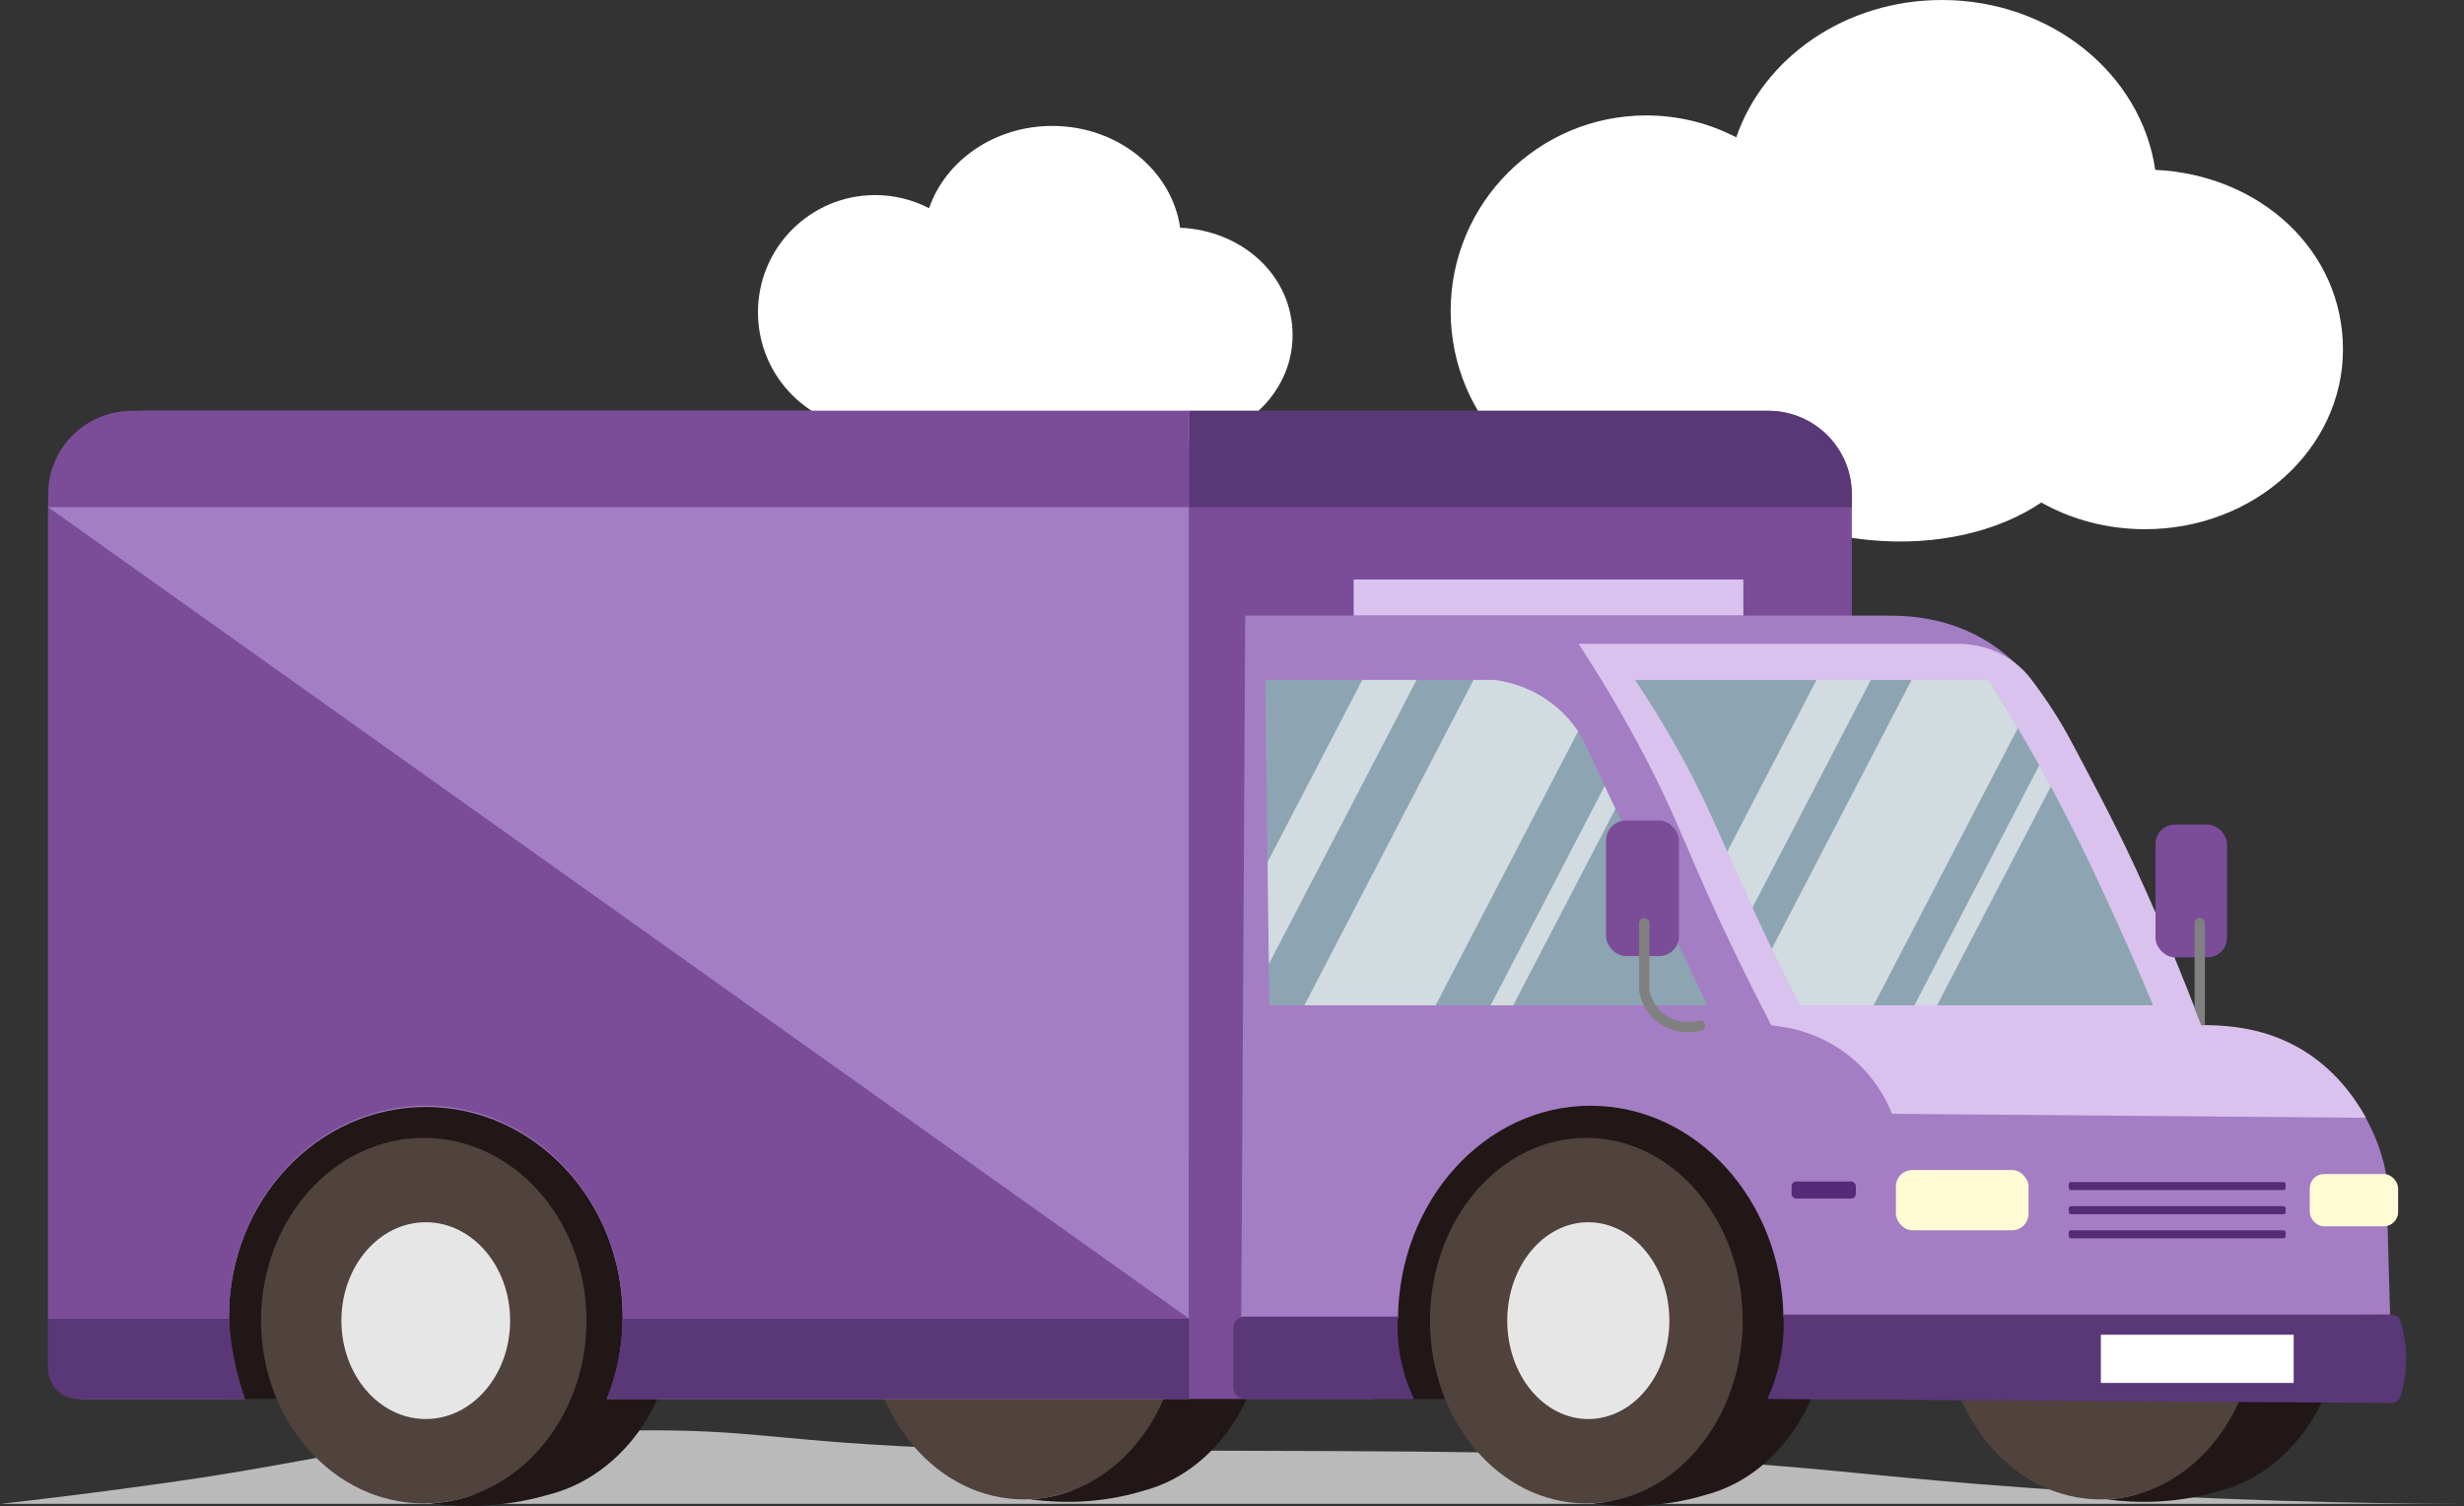 <svg viewBox="0 0 469 286.65" xmlns="http://www.w3.org/2000/svg" id="Lager_2">
  <rect x="0" y="0" width="469" height="286.65" fill="#333333" stroke="none"/>
  <defs>
    <style>
      .cls-1 {
        fill: #393939;
      }

      .cls-2 {
        fill: gray;
      }

      .cls-3 {
        fill: #e6e6e6;
      }

      .cls-4 {
        fill: #50423d;
      }

      .cls-5 {
        fill: #fffbd4;
      }

      .cls-6 {
        fill: #dac2ef;
      }

      .cls-7 {
        fill: #552a77;
      }

      .cls-8 {
        fill: #5a3777;
      }

      .cls-9 {
        fill: #7b4d99;
      }

      .cls-10 {
        fill: #fff;
      }

      .cls-11 {
        fill: #8da5b2;
      }

      .cls-12 {
        fill: #bababa;
      }

      .cls-13 {
        fill: #a47ec4;
      }

      .cls-14 {
        fill: #221717;
      }

      .cls-15 {
        opacity: .6;
      }
    </style>
  </defs>
  <g id="Lager_1-2">
    <g>
      <path d="M0,286.24h469c-19.05-.04-47.88-.55-82.76-3.03-26.83-1.91-35.01-3.4-59.42-5.06-12.65-.86-22.38-1.26-30.79-1.44-20.71-.44-31.44-.49-62.58-.58-28.85-.08-43.27-.12-50.33-.36-36.46-1.27-38.25-3.84-63.79-3.49-8.63.12-26.85.42-49.37,3.65-12.76,1.83-19.07,3.58-38.11,6.28-13.33,1.89-24.44,3.21-31.83,4.04Z" class="cls-12"></path>
      <g>
        <path d="M410.23,32.33c-2.65-18.24-19.82-32.33-40.62-32.33-18.38,0-33.94,10.99-39.13,26.14-5.13-2.66-10.95-4.17-17.12-4.17-20.56,0-37.24,16.67-37.24,37.24s16.67,37.24,37.24,37.24c5.63,0,10.96-1.26,15.74-3.49,6.84,5.18,16.25,8.84,26.86,9.84,12.74,1.21,24.49-1.67,32.58-7.15,5.74,3.22,12.51,5.08,19.75,5.08,20.8,0,37.67-15.32,37.67-34.22s-15.83-33.26-35.73-34.18Z" class="cls-10"></path>
        <path d="M224.63,43.34c-1.59-10.93-11.87-19.37-24.34-19.37-11.01,0-20.33,6.59-23.45,15.66-3.07-1.59-6.56-2.5-10.26-2.5-12.32,0-22.31,9.99-22.31,22.31s9.99,22.31,22.31,22.31c3.37,0,6.57-.75,9.43-2.09,4.1,3.11,9.74,5.3,16.09,5.9,7.63.72,14.67-1,19.52-4.29,3.44,1.93,7.49,3.05,11.84,3.05,12.46,0,22.57-9.18,22.57-20.5s-9.48-19.93-21.41-20.48Z" class="cls-10"></path>
        <g>
          <path d="M240.84,249.84c0-19.21-13.33-34.79-29.76-34.79-.12,0-.25,0-.37.01,0,0,0,0,0-.01-2.32-.08-4.77-.09-7.35,0-3.41.12-6.61.39-9.55.76-.2.03,3.3-.14,7.35.76.24.05.47.12.71.18-11.93,4.54-20.55,17.63-20.55,33.08,0,16.42,9.74,30.18,22.83,33.83-.95.36-1.93.69-2.99.96-1.86.47-3.6.69-5.14.76,5.76.77,13.2.86,21.31-1.53.06-.02.12-.04.18-.06,1.4-.36,2.77-.84,4.09-1.42.04-.02.09-.03.14-.05,0,0,0,0-.01,0,11.18-5.01,19.12-17.66,19.12-32.49Z" class="cls-14"></path>
          <ellipse ry="34.79" rx="29.76" cy="250.61" cx="194.91" class="cls-4"></ellipse>
          <path d="M226.32,78.19v188.09h42.26c-1.61-4.64-2.5-9.69-2.5-14.97,0-22.68,16.26-41.07,36.32-41.07s36.32,18.39,36.32,41.07c0,5.28-.89,10.33-2.5,14.97h16.26V94.23c0-8.86-7.18-16.04-16.04-16.04h-110.12Z" class="cls-9"></path>
          <path d="M445.75,249.84c0-19.21-13.33-34.79-29.76-34.79-.12,0-.25,0-.37.01,0,0,0,0,0-.01-2.32-.08-4.77-.09-7.35,0-3.41.12-6.61.39-9.55.76-.2.03,3.3-.14,7.35.76.24.05.47.12.71.18-11.93,4.54-20.55,17.63-20.55,33.08,0,16.42,9.74,30.18,22.83,33.83-.95.36-1.93.69-2.99.96-1.86.47-3.6.69-5.14.76,5.76.77,13.2.86,21.31-1.53.06-.02.12-.04.18-.06,1.4-.36,2.77-.84,4.09-1.42.04-.02.09-.03.14-.05,0,0,0,0-.01,0,11.18-5.01,19.12-17.66,19.12-32.49Z" class="cls-14"></path>
          <ellipse ry="34.79" rx="29.76" cy="250.61" cx="399.82" class="cls-4"></ellipse>
          <g>
            <ellipse ry="7.65" rx="8.41" cy="211.23" cx="99.39" class="cls-14"></ellipse>
            <path d="M128.45,250.61c0-13.99-10.31-23.23-12.43-25.21-6.51-6.1-13.55-8.55-17.39-9.58-.25-.51-.51-1.02-.76-1.53-.7-1.54-2.26-4.33-5.35-6.12-1.29-.75-3.48-1.68-9.18-1.53-6.73.18-12.11,1.71-13.76,2.29-8.77,3.11-22.6,18.8-31.35,43.58,1.53,4.59,3.06,9.18,4.59,13.76h14.53c10.98,6.05,21.95,12.1,32.93,18.16-.99.36-2.01.69-3.11.96-1.94.47-3.75.69-5.35.76,5.99.77,13.73.86,22.17-1.53.06-.02.12-.04.19-.06,1.46-.36,2.88-.84,4.26-1.42.05-.02.1-.03.14-.05,0,0,0,0-.01,0,11.63-5.01,19.89-17.66,19.89-32.49Z" class="cls-14"></path>
          </g>
          <path d="M347.12,246.75c0-15.19-10.31-25.22-12.43-27.37-6.51-6.62-13.55-9.28-17.39-10.4-.25-.55-.51-1.11-.76-1.66-.7-1.68-2.26-4.7-5.35-6.64-1.29-.81-3.48-1.83-9.18-1.66-6.73.2-12.11,1.85-13.76,2.49-8.77,3.38-22.6,20.42-31.35,47.32,1.53,5.82,3.06,11.64,4.59,17.46h16.06c10.47,5.73,20.93,11.47,31.4,17.2-.99.39-2.01.75-3.11,1.04-1.94.51-3.75.74-5.35.83,5.99.83,13.73.93,22.17-1.66.06-.02.12-.04.19-.06,1.46-.39,2.88-.91,4.26-1.54.05-.02.1-.04.14-.06,0,0,0,0-.01,0,11.63-5.44,19.89-19.18,19.89-35.28Z" class="cls-14"></path>
          <ellipse ry="34.79" rx="30.97" cy="251.37" cx="80.66" class="cls-4"></ellipse>
          <ellipse ry="18.73" rx="16.06" cy="251.37" cx="81.04" class="cls-3"></ellipse>
          <path d="M347.89,250.61c0-19.21-13.33-34.79-29.76-34.79-.12,0-.25,0-.37.01,0,0,0,0,0-.01-2.32-.08-4.77-.09-7.35,0-3.41.12-6.61.39-9.55.76-.2.03,3.3-.14,7.35.76.24.05.47.12.71.18-11.93,4.54-20.55,17.63-20.55,33.08,0,16.42,9.74,30.18,22.83,33.83-.95.36-1.93.69-2.99.96-1.86.47-3.6.69-5.14.76,5.76.77,13.2.86,21.31-1.53.06-.02.12-.04.18-.06,1.4-.36,2.77-.84,4.09-1.42.04-.02.09-.03.14-.05,0,0,0,0-.01,0,11.18-5.01,19.12-17.66,19.12-32.49Z" class="cls-14"></path>
          <ellipse ry="34.79" rx="29.76" cy="251.37" cx="301.95" class="cls-4"></ellipse>
          <ellipse ry="18.73" rx="15.43" cy="251.37" cx="302.32" class="cls-3"></ellipse>
          <path d="M27.43,78.19c-10.09,0-18.26,8.14-18.26,18.19v163.23c0,3.68,3,6.67,6.7,6.67h30.68c-1.91-4.8-2.97-10.07-2.97-15.61,0-22.08,16.77-39.98,37.47-39.98s37.47,17.9,37.47,39.98c0,5.54-1.06,10.81-2.97,15.61h110.77V78.19H27.43Z" class="cls-13"></path>
          <rect height="6.88" width="74.17" y="110.31" x="257.66" class="cls-6"></rect>
          <path d="M302.78,210.47c20.05,0,36.33,17.92,36.68,40.16,38.49-.13,76.98-.27,115.47-.4-.25-8.92-.51-17.84-.76-26.76-.48-2.64-2.66-12.9-12.23-20.64-9.67-7.82-20.28-7.74-22.94-7.65-1.75-4.54-4.04-10.26-6.88-16.82-2.95-6.82-5.13-11.39-9.18-19.88-8.94-18.73-11.8-22.69-15.29-27.53-1.66-2.3-4.84-6.17-9.94-9.18-7.4-4.37-14.8-4.59-18.35-4.59h-122.34c-.25,44.6-.51,89.2-.76,133.8,9.94-.03,19.89-.07,29.83-.1.24-22.37,16.57-40.42,36.69-40.42Z" class="cls-13"></path>
          <g>
            <path d="M234.73,252.84v11.21c0,1.23,1,2.23,2.23,2.23h32.18c-.82-1.7-1.68-3.89-2.29-6.5-.85-3.65-.91-6.85-.76-9.18h-29.12c-1.23,0-2.23,1-2.23,2.23Z" class="cls-8"></path>
            <path d="M455.3,250.23c.7,0,1.33.44,1.55,1.11.54,1.68,1.05,3.9,1.14,6.53.11,3.32-.5,6.08-1.13,8.02-.22.68-.85,1.15-1.57,1.15-39.62-.25-79.25-.5-118.87-.76.83-1.82,1.69-4.13,2.29-6.88.8-3.62.88-6.79.76-9.18h115.83Z" class="cls-8"></path>
          </g>
          <path d="M360.12,212c30.07.25,60.15.51,90.22.76-2.11-3.79-5.86-9.19-12.23-13-7.96-4.75-15.99-4.63-19.79-4.59-15.65.17-44.01-.1-81.14,0,2.56.22,9.76,1.18,16.06,6.88,3.96,3.58,5.93,7.56,6.88,9.94Z" class="cls-6"></path>
          <rect ry="3.13" rx="3.13" height="11.47" width="25.23" y="222.7" x="360.88" class="cls-5"></rect>
          <rect ry="2.71" rx="2.71" height="9.94" width="16.82" y="223.47" x="439.64" class="cls-5"></rect>
          <rect ry=".89" rx=".89" height="3.26" width="12.23" y="224.88" x="341.01" class="cls-7"></rect>
          <rect ry=".98" rx=".98" height="3.6" width="14.53" y="241.82" x="16.05" class="cls-1"></rect>
          <g>
            <rect ry=".42" rx=".42" height="1.53" width="41.29" y="224.99" x="393.76" class="cls-7"></rect>
            <rect ry=".42" rx=".42" height="1.53" width="41.29" y="229.58" x="393.76" class="cls-7"></rect>
            <rect ry=".42" rx=".42" height="1.53" width="41.29" y="234.17" x="393.76" class="cls-7"></rect>
          </g>
          <rect height="9.18" width="36.7" y="254.05" x="399.88" class="cls-10"></rect>
          <path d="M337.18,195.18c2.8.25,5.61.51,8.41.76,24.47.25,48.93.51,73.4.76v-1.53c-1.9-5.04-3.94-10.2-6.14-15.45-1.51-3.6-3.03-7.12-4.57-10.54-4.66-10.4-8.25-17.13-13.76-27.53-.59-1.12-1.58-2.98-3.06-5.35-2.09-3.37-4.03-5.97-5.35-7.65-.89-1.04-2.38-2.57-4.59-3.82-3.79-2.16-7.52-2.29-9.18-2.29h-71.87c6.29,9.6,10.78,17.84,13.76,23.7,5.64,11.06,7.63,17.65,15.29,33.64,3.17,6.61,5.89,11.93,7.65,15.29Z" class="cls-6"></path>
          <g>
            <path d="M240.84,129.42c.25,20.64.51,41.29.76,61.93h83.34c-7.9-16.91-15.8-33.83-23.7-50.74-.96-1.7-3.03-4.85-6.88-7.46-4.02-2.72-7.95-3.48-9.94-3.73h-43.58Z" class="cls-11"></path>
            <path d="M311.19,129.42h67.28c1.63,2.55,4.06,6.47,6.88,11.33,8.18,14.12,13.53,25.82,17.59,34.74,1.76,3.87,4.16,9.28,6.88,15.86h-67.28c-3.7-7.34-6.55-13.37-8.41-17.37-6.54-14.09-8.52-19.8-13.76-29.46-3.66-6.73-7.03-11.94-9.18-15.11Z" class="cls-11"></path>
          </g>
          <g class="cls-15">
            <path d="M294.36,133.15c-4.02-2.72-7.95-3.48-9.94-3.73h-3.94l-32.21,61.93h24.99l27.12-52.14c-1.16-1.74-3.06-4.06-6.02-6.06Z" class="cls-10"></path>
            <path d="M307.48,153.95c-.68-1.45-1.36-2.91-2.04-4.36l-21.72,41.77h4.31l19.45-37.4Z" class="cls-10"></path>
            <path d="M259.3,129.42l-18.03,34.66c.08,6.47.16,12.95.24,19.42l28.13-54.08h-10.34Z" class="cls-10"></path>
            <path d="M378.47,129.42h-14.62l-26.61,51.17c1.49,3.12,3.26,6.74,5.29,10.76h14.1l27.45-52.77c-2.28-3.86-4.24-7-5.61-9.16Z" class="cls-10"></path>
            <path d="M390.36,149.72c-.71-1.32-1.44-2.67-2.21-4.04l-23.76,45.68h4.31l21.65-41.64Z" class="cls-10"></path>
            <path d="M345.76,129.42l-17,32.68c1.34,3.03,2.86,6.46,4.8,10.66l22.54-43.34h-10.34Z" class="cls-10"></path>
          </g>
          <path d="M226.32,78.19h110.3c8.76,0,15.86,7.1,15.86,15.86v2.49h-126.16v-18.35Z" class="cls-8"></path>
          <path d="M226.32,78.19H25.13c-8.81,0-15.96,7.1-15.96,15.86v2.49h217.14v-18.35Z" class="cls-9"></path>
          <path d="M226.32,250.99v15.29h-110.87c.84-2.04,1.7-4.61,2.29-7.65.57-2.91.75-5.51.76-7.65h107.81Z" class="cls-8"></path>
          <path d="M9.17,250.99h34.41c.12,1.96.36,4.12.76,6.44.6,3.39,1.43,6.36,2.29,8.85H14.86c-3.14,0-5.69-2.55-5.69-5.69v-9.6Z" class="cls-8"></path>
          <rect ry="3.79" rx="3.79" height="25.8" width="13.89" y="156.18" x="305.69" class="cls-9"></rect>
          <rect ry="3.71" rx="3.71" height="25.27" width="13.61" y="156.95" x="410.28" class="cls-9"></rect>
          <path d="M321.32,196.47c-1.58,0-3.67-.35-5.62-1.78-2.69-1.97-3.48-4.78-3.69-5.9l-.02-.18v-12.89c0-.54.44-.98.98-.98s.98.44.98.98v12.79c.19.94.84,3.08,2.91,4.6,2.75,2.01,5.85,1.33,6.45,1.17.52-.14,1.06.17,1.2.7.14.52-.17,1.06-.7,1.2-.33.09-1.26.3-2.49.3Z" class="cls-2"></path>
          <path d="M418.7,196.16c-.54,0-.98-.44-.98-.98v-19.46c0-.54.44-.98.98-.98s.98.44.98.98v19.46c0,.54-.44.98-.98.98Z" class="cls-2"></path>
          <path d="M417.46,191.35c.51,1.27,1.02,2.55,1.53,3.82h1.53c-1.02,1.02-2.04,2.04-3.06,3.06v-6.88Z" class="cls-6"></path>
          <path d="M43.58,250.61c0-22.17,16.77-40.14,37.47-40.14s37.47,17.97,37.47,40.14c0,.13,0,.25,0,.38h107.82C153.93,199.51,81.55,148.03,9.17,96.54v154.45h34.42c0-.13,0-.25,0-.38Z" class="cls-9"></path>
        </g>
      </g>
    </g>
  </g>
</svg>